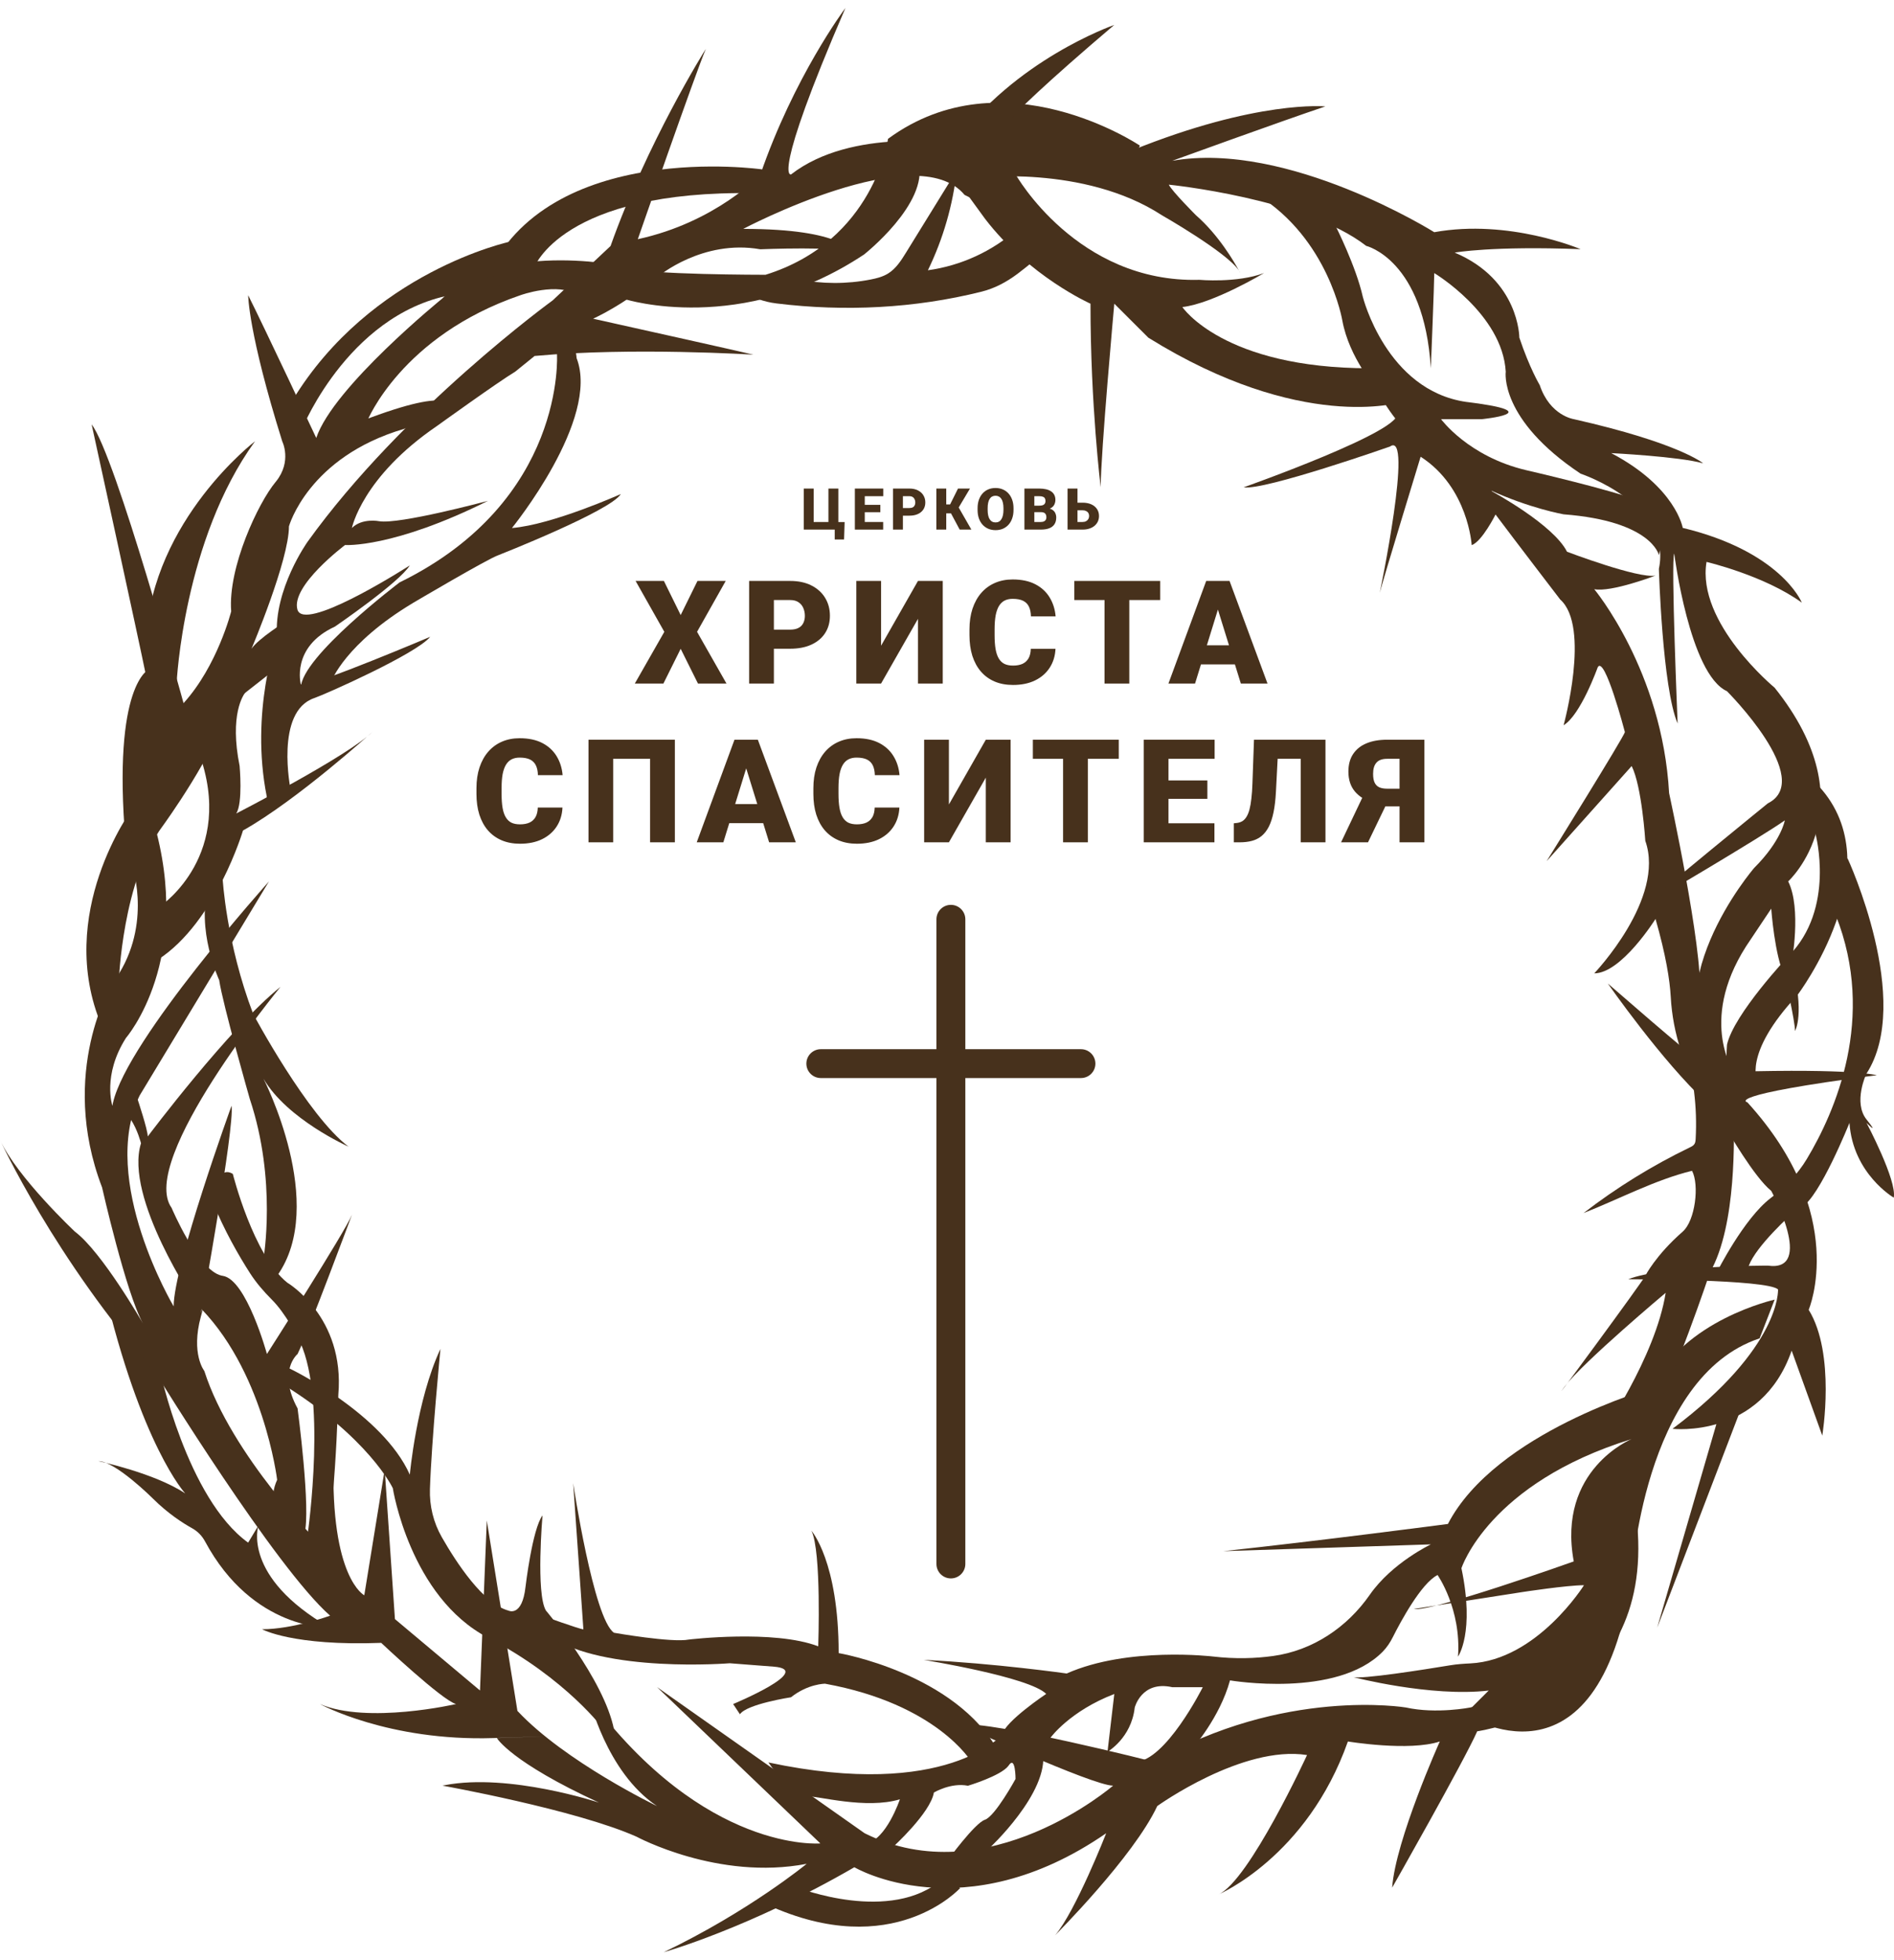 <?xml version="1.0" encoding="UTF-8"?> <svg xmlns="http://www.w3.org/2000/svg" width="116" height="120" viewBox="0 0 116 120" fill="none"><path d="M45.534 17.753C45.572 17.747 45.852 18.009 45.906 18.044C46.068 18.147 46.239 18.233 46.419 18.301C46.785 18.442 47.177 18.53 47.566 18.577C51.738 19.09 56.025 18.878 60.106 17.859C60.926 17.653 61.64 17.27 62.316 16.766C62.98 16.271 63.596 15.712 64.278 15.243C64.292 15.235 63.44 14.71 63.36 14.672C62.98 14.492 62.623 14.31 62.307 14.027C60.784 15.382 58.852 16.268 56.831 16.545C57.763 14.628 58.365 12.548 58.598 10.431C57.566 12.101 56.536 13.774 55.503 15.444C55.199 15.938 54.875 16.451 54.376 16.754C54.057 16.946 53.692 17.04 53.326 17.111C51.862 17.399 50.34 17.393 48.88 17.099C47.764 17.317 46.649 17.544 45.534 17.753Z" fill="#47311C"></path><path d="M111.192 51.053C111.192 51.053 112.443 55.63 109.525 58.542C109.525 58.542 106.191 62.08 105.772 63.953C105.772 63.953 105.563 66.451 106.188 66.451L107.649 66.242C107.649 66.242 106.678 64.56 110.083 60.925C110.083 60.925 115.987 53.132 111.402 48.137C111.402 48.137 110.36 47.721 111.195 51.05L111.192 51.053Z" fill="#47311C"></path><path d="M62.204 10.681C62.204 10.681 65.957 17.34 73.459 17.131C73.459 17.131 75.752 17.34 77.419 16.716C77.419 16.716 74.291 18.589 72.415 18.798C72.415 18.798 74.917 22.545 83.88 22.545L85.966 24.418L85.757 24.627C85.757 24.627 79.711 26.5 70.332 20.674L68.246 18.592C68.246 18.592 67.414 27.749 67.414 29.828C67.414 29.828 66.788 24.833 66.788 18.592C66.788 18.592 63.036 16.928 60.327 13.391L58.66 11.102L59.911 10.062L62.204 10.687V10.681Z" fill="#47311C"></path><path d="M105.25 86.741L101.497 99.644L106.917 85.492L105.25 86.741Z" fill="#47311C"></path><path d="M69.813 8.914C69.813 8.914 61.475 3.294 54.388 8.499C54.388 8.499 53.556 14.743 46.885 16.822C46.885 16.822 39.379 16.822 38.757 16.407C38.757 16.407 30.835 14.534 27.082 18.28C27.082 18.28 20.411 23.691 19.369 26.812C19.369 26.812 16.242 20.153 15.2 18.074C15.2 18.074 15.2 20.362 17.287 27.022C17.287 27.022 17.897 28.241 16.906 29.475C16.894 29.49 16.882 29.505 16.87 29.519C15.829 30.768 13.953 34.721 14.159 37.428C14.159 37.428 13.324 40.756 11.241 43.047C11.241 43.047 7.072 27.855 5.612 25.982C5.612 25.982 8.53 39.301 8.946 41.38C9.362 43.462 10.197 46.581 8.111 49.497C8.111 49.497 3.316 55.948 6.234 62.816L8.111 61.983L7.276 60.109C7.276 60.109 7.485 53.865 9.987 50.537C9.987 50.537 13.321 45.96 13.947 43.253L16.865 40.965L17.49 38.052C17.49 38.052 15.823 39.092 15.404 39.716C15.404 39.716 17.697 34.305 17.697 32.223C17.697 32.223 18.868 27.985 24.745 26.256L27.495 25.148C27.495 25.148 28.33 23.484 22.701 25.564C17.071 27.646 22.491 25.773 22.491 25.773C22.491 25.773 24.577 20.571 31.87 18.074C31.87 18.074 34.163 17.24 35.414 18.074L38.296 18.321C38.296 18.321 45.419 20.571 52.925 15.576C52.925 15.576 56.884 12.454 56.261 9.957C56.261 9.957 66.476 8.499 69.394 9.957L69.81 8.917L69.813 8.914Z" fill="#47311C"></path><path d="M9.152 40.959C9.152 40.959 6.86 41.792 7.692 51.571C7.692 51.571 11.651 44.496 9.152 40.959Z" fill="#47311C"></path><path d="M15.614 27.019C15.614 27.019 9.359 31.805 8.943 39.089L10.819 41.795C10.819 41.795 11.235 33.057 15.614 27.022V27.019Z" fill="#47311C"></path><path d="M31.239 14.793C31.239 14.793 22.701 16.613 17.906 24.521L18.532 26.185C18.532 26.185 21.553 18.798 28.224 17.965C34.895 17.131 31.236 14.793 31.236 14.793H31.239Z" fill="#47311C"></path><path d="M81.8 13.835C81.8 13.835 83.048 16.301 83.467 18.171C83.467 18.171 84.898 23.891 89.79 24.604C89.837 24.609 89.881 24.615 89.929 24.621C94.933 25.246 90.761 25.661 90.761 25.661H88.259C88.259 25.661 89.926 27.949 93.469 28.783C93.469 28.783 98.889 30.032 100.349 30.656C100.349 30.656 102.226 31.696 101.6 33.984C101.6 33.984 101.184 31.902 95.764 31.487C95.764 31.487 87.427 30.029 84.299 23.788C84.299 23.788 82.632 21.915 82.213 19.626C82.213 19.626 81.378 14.631 77.003 11.927C77.003 11.927 80.962 11.718 82.007 13.8" fill="#47311C"></path><path d="M46.673 10.369C46.673 10.369 33.54 8.496 29.787 17.028L32.705 16.404C32.705 16.404 34.372 11.618 46.254 11.827L46.776 10.543L46.67 10.369H46.673Z" fill="#47311C"></path><path d="M75.958 16.707C75.947 16.689 75.926 16.645 75.888 16.575C75.917 16.622 75.944 16.663 75.958 16.707Z" fill="#47311C"></path><path d="M113.166 52.569C113.166 52.569 117.205 61.293 114.302 65.747C114.302 65.747 113.485 67.493 114.317 68.533C115.152 69.573 114.317 68.742 114.317 68.742C114.317 68.742 116.193 72.279 115.984 73.319C115.984 73.319 113.482 71.861 113.272 68.742C113.272 68.742 111.44 73.313 110.351 73.888C110.163 73.985 109.98 74.091 109.823 74.235C109.024 74.966 107.02 76.901 107.02 77.899H105.144C105.144 77.899 106.802 74.591 108.451 73.343C109.325 72.683 110.095 71.894 110.658 70.957C112.396 68.068 114.922 62.312 112.44 56.048C112.44 56.048 111.596 52.004 113.166 52.569Z" fill="#47311C"></path><path d="M108.69 79.563C108.69 79.563 103.061 80.812 101.184 84.974C101.184 84.974 91.596 87.68 88.678 93.297C88.678 93.297 80.756 94.337 74.92 94.961L87.636 94.546C87.636 94.546 85.258 95.671 83.895 97.63C82.502 99.632 80.393 101.046 77.974 101.379C76.891 101.529 75.657 101.571 74.294 101.411C74.294 101.411 69.084 100.787 65.331 102.451C65.331 102.451 60.953 101.827 56.574 101.618C56.574 101.618 63.036 102.657 64.077 103.7C64.077 103.7 61.575 105.364 61.369 106.198C61.369 106.198 57.979 110.218 47.062 107.897C47.062 107.897 48.443 109.944 49.278 109.944C50.113 109.944 53.031 110.778 55.114 110.153C55.114 110.153 54.279 112.651 53.028 112.86L54.695 113.069C54.695 113.069 56.987 110.987 57.197 109.738C57.197 109.738 58.238 109.113 59.283 109.323C59.283 109.323 61.289 108.722 61.758 108.109C61.767 108.097 61.776 108.086 61.782 108.074C62.198 107.449 62.198 108.907 62.198 108.907C62.198 108.907 60.947 111.196 60.321 111.405C59.696 111.611 58.029 113.903 58.029 113.903L60.542 113.196C60.542 113.196 64.284 109.741 63.868 107.243L64.357 106.36C64.357 106.36 65.535 104.746 68.246 103.706L67.83 107.243C67.83 107.243 69.29 106.41 69.497 104.536C69.497 104.536 69.913 102.872 71.79 103.288H73.666C73.666 103.288 71.373 107.865 69.497 107.865C69.497 107.865 71.999 109.529 73.04 107.034C73.04 107.034 74.707 105.161 75.333 102.872C75.333 102.872 81.868 103.992 84.689 101.111C84.945 100.849 85.146 100.543 85.308 100.219C85.772 99.297 87.043 96.923 88.046 96.422C88.046 96.422 89.507 98.504 89.297 101.417C89.297 101.417 90.339 99.959 89.507 96.007C89.507 96.007 91.174 90.805 99.93 88.099C99.93 88.099 95.346 89.972 96.387 95.589C96.387 95.589 87.63 98.711 86.589 98.501L93.26 97.462C93.26 97.462 95.971 97.046 97.013 97.046C97.013 97.046 94.142 101.632 90.05 101.833C89.636 101.853 89.226 101.88 88.819 101.948C87.214 102.213 83.332 102.828 82.839 102.663C82.839 102.663 87.633 103.912 91.177 103.494L89.716 104.952C89.716 104.952 97.845 110.362 99.93 96.628C99.93 96.628 100.6 84.305 107.77 81.934" fill="#47311C"></path><path d="M9.778 83.828C9.778 83.828 11.445 91.736 15.198 94.44L15.823 93.4C15.823 93.4 14.782 96.522 20.201 99.644C20.201 99.644 15.502 99.839 12.554 94.358C12.374 94.025 12.105 93.748 11.772 93.562C11.22 93.256 10.291 92.667 9.362 91.739C9.362 91.739 7.069 89.451 6.028 89.451C6.028 89.451 9.468 90.178 11.344 91.427C11.344 91.427 8.633 88.514 6.34 78.733L10.719 83.103L9.781 83.831L9.778 83.828Z" fill="#47311C"></path><path d="M34.113 21.682C34.113 21.682 34.688 30.659 24.474 35.654C24.474 35.654 18.428 40.231 18.428 42.105C18.428 42.105 19.889 41.895 20.305 41.689C20.305 41.689 21.14 39.401 25.309 36.903C25.309 36.903 29.894 34.196 30.519 33.99C30.519 33.99 37.399 31.284 38.025 30.244C38.025 30.244 33.856 32.117 31.354 32.326C31.354 32.326 36.774 25.667 35.313 21.92C35.313 21.92 35.207 19.782 34.113 21.685V21.682Z" fill="#47311C"></path><path d="M15.091 42.314C14.882 42.523 14.05 43.772 14.675 46.891C14.675 46.891 14.885 49.179 14.466 49.804C14.466 49.804 21.346 46.266 22.804 44.808C22.804 44.808 18.219 48.97 14.882 50.843C14.882 50.843 13.215 56.463 9.671 58.752L9.881 55.423C9.881 55.423 14.466 52.301 12.173 46.057L13.424 42.105L15.091 42.314Z" fill="#47311C"></path><path d="M13.634 53.759C13.634 53.759 13.843 57.715 15.51 62.083C15.51 62.083 18.844 68.327 21.346 70.197C21.346 70.197 17.593 68.533 16.136 66.035C16.136 66.035 20.095 73.734 16.971 78.105C16.971 78.105 15.929 77.69 16.136 77.066C16.136 77.066 16.971 72.279 15.301 67.284C15.301 67.284 13.634 61.458 13.424 60C13.424 60 11.964 56.878 12.799 54.175C12.799 54.175 13.008 51.677 13.634 53.759Z" fill="#47311C"></path><path d="M8.423 67.284C8.423 67.284 9.049 69.157 9.049 69.573C9.049 69.573 14.053 62.913 17.18 60.416C17.18 60.416 8.426 71.028 10.509 73.944C10.509 73.944 12.12 77.761 13.56 78.091C13.587 78.096 13.61 78.102 13.637 78.105C15.097 78.314 16.348 82.891 16.348 82.891C16.348 82.891 21.143 75.401 21.559 74.359C21.559 74.359 18.847 81.642 18.225 82.891C18.225 82.891 16.974 83.931 18.225 86.222C18.225 86.222 19.06 92.467 18.641 93.921C18.641 93.921 15.929 92.882 16.974 90.593C16.974 90.593 16.139 83.725 11.97 79.772C11.97 79.772 7.591 73.322 8.636 69.991C8.636 69.991 8.426 69.157 8.01 68.533C8.01 68.533 8.22 67.075 8.426 67.284H8.423Z" fill="#47311C"></path><path d="M14.259 71.864C14.259 71.864 15.51 76.859 17.593 78.523C17.593 78.523 21.137 80.606 20.721 85.392C20.721 85.392 20.511 93.924 19.679 95.379L18.844 93.921C18.844 93.921 20.095 85.18 18.219 81.852C18.219 81.852 17.496 80.406 16.649 79.563C16.151 79.065 15.69 78.532 15.31 77.94C14.652 76.915 13.725 75.325 13.005 73.528C13.005 73.528 13.215 71.24 14.256 71.864H14.259Z" fill="#47311C"></path><path d="M17.791 83.807C17.791 83.807 23.429 86.532 25.099 90.278C25.099 90.278 25.515 85.701 26.976 82.579C26.976 82.579 26.433 88.134 26.332 91.153C26.297 92.184 26.545 93.206 27.058 94.104C27.964 95.689 29.602 98.183 31.145 98.602C31.145 98.602 31.98 99.017 32.186 97.144C32.186 97.144 32.602 93.606 33.227 92.773C33.227 92.773 32.812 97.559 33.437 98.599C33.437 98.599 36.98 102.76 37.606 105.882H36.98C36.98 105.882 34.688 102.76 29.894 100.263C25.099 97.765 24.058 91.106 24.058 91.106C24.058 91.106 22.597 87.984 17.177 84.656C17.177 84.656 16.112 83.159 17.791 83.804V83.807Z" fill="#47311C"></path><path d="M33.228 98.917C33.228 98.917 35.52 99.747 35.73 99.747C35.73 99.747 35.313 93.712 35.104 90.799C35.104 90.799 36.355 99.123 37.606 99.957C37.606 99.957 41.149 100.581 42.191 100.372C42.191 100.372 47.401 99.747 50.113 100.787C50.113 100.787 50.322 94.961 49.697 93.712C49.697 93.712 51.364 95.586 51.364 101.202C51.364 101.202 58.507 102.419 61.162 107.237L59.495 107.862C59.495 107.862 57.409 104.324 50.532 103.076C50.532 103.076 49.49 103.076 48.446 103.906C48.446 103.906 45.734 104.321 45.318 104.946L44.902 104.321C44.902 104.321 49.906 102.239 47.404 102.033L44.696 101.824C44.696 101.824 36.983 102.448 33.647 100.16L33.23 98.911L33.228 98.917Z" fill="#47311C"></path><path d="M48.862 115.564C48.862 115.564 54.571 117.802 57.722 115.034C57.757 115.004 57.79 114.972 57.825 114.939L58.808 115.584C58.808 115.584 54.698 120.144 46.985 116.603L48.862 115.564Z" fill="#47311C"></path><path d="M91.398 30.094C91.398 30.094 95.139 32.114 95.974 33.778C95.974 33.778 100.352 35.442 101.394 35.236C101.394 35.236 98.685 36.276 97.641 36.07C97.641 36.07 101.81 41.065 102.226 48.555C102.226 48.555 104.312 58.127 104.102 60.834C104.102 60.834 106.188 67.284 106.188 68.324C106.188 69.364 106.398 74.983 104.728 77.896C104.728 77.896 102.435 84.762 101.184 86.638L98.057 87.887C98.057 87.887 101.391 83.1 102.016 79.145C102.016 79.145 97.007 83.345 95.829 84.882C95.806 84.912 95.785 84.944 95.764 84.971C94.723 86.429 100.559 78.52 100.768 78.105C100.768 78.105 101.394 76.856 103.061 75.398C103.825 74.73 104.088 72.539 103.63 71.676C101.388 72.221 99.137 73.419 96.986 74.264C99.007 72.706 101.19 71.358 103.489 70.247C103.595 70.197 103.707 70.141 103.775 70.041C103.837 69.947 103.846 69.829 103.852 69.717C103.905 68.751 103.872 67.782 103.754 66.825C103.639 65.894 103.259 65.231 102.964 64.356C102.601 63.279 102.388 62.15 102.326 61.017C102.267 59.98 102.025 58.46 101.394 56.257C101.394 56.257 99.308 59.588 97.641 59.588C97.641 59.588 102.019 55.011 100.768 51.474C100.768 51.474 100.559 48.142 99.933 46.897L94.723 52.722C94.723 52.722 99.517 45.023 99.517 44.814C99.517 44.814 98.266 40.028 97.85 40.862C97.85 40.862 96.809 43.775 95.764 44.399C95.764 44.399 97.431 38.364 95.555 36.7C95.555 36.7 92.844 33.163 91.596 31.498C91.596 31.498 90.761 33.163 90.135 33.372C90.135 33.372 89.926 29.834 87.008 27.961C87.008 27.961 84.715 35.454 84.506 36.285C84.506 36.285 86.592 26.297 85.131 27.337C85.131 27.337 77.419 30.044 76.168 29.834C76.168 29.834 86.176 26.297 85.55 25.257C85.55 25.257 90.365 28.291 91.398 30.102V30.094Z" fill="#47311C"></path><path d="M8.128 53.135C8.128 53.135 9.379 56.881 6.877 60.209C6.877 60.209 3.543 65.62 6.252 72.695C6.252 72.695 7.712 79.145 8.754 81.018C8.754 81.018 6.252 76.647 4.585 75.398C4.585 75.398 1.042 72.07 0 69.779C0 69.779 3.334 77.063 9.589 84.137C9.589 84.137 16.885 95.998 20.219 98.911C20.219 98.911 17.927 99.742 16.05 99.742C16.05 99.742 17.927 100.781 23.347 100.575C23.347 100.575 27.099 104.112 27.932 104.321C27.932 104.321 22.512 105.57 19.594 104.321C19.594 104.321 23.763 106.61 30.224 106.404C36.685 106.195 30.433 106.404 30.433 106.404C30.433 106.404 31.268 107.862 36.688 110.356C36.688 110.356 31.198 108.53 27.247 109.287C27.197 109.296 27.15 109.305 27.099 109.317C27.099 109.317 35.231 110.775 38.981 112.439C38.981 112.439 43.985 115.145 49.405 114.103C49.405 114.103 45.861 117.016 40.651 119.513C40.651 119.513 45.861 118.055 52.326 114.312C52.326 114.312 58.996 118.265 67.75 112.23C67.75 112.23 65.874 117.016 64.623 118.474C64.623 118.474 69.417 113.688 70.878 110.566C70.878 110.566 76.088 106.819 80.051 107.443C80.051 107.443 76.507 115.143 74.631 115.976C74.631 115.976 80.051 113.688 82.553 106.613C82.553 106.613 86.305 107.237 88.182 106.613C88.182 106.613 85.471 112.648 85.264 115.561C85.264 115.561 89.642 107.862 90.474 105.989C90.474 105.989 101.302 104.534 100.273 93.312C100.273 93.306 100.273 93.3 100.273 93.294C100.273 93.294 97.98 102.66 90.058 104.531C90.058 104.531 87.972 104.946 86.099 104.531C86.099 104.531 78.593 103.282 70.674 107.859C70.674 107.859 60.876 105.361 58.793 105.57C58.793 105.57 66.921 109.317 68.172 109.317C68.172 109.317 60.46 115.976 52.954 112.23L40.238 103.282L50.243 112.854C50.243 112.854 43.156 113.478 36.069 103.906C36.069 103.906 37.11 108.483 40.238 110.566C40.238 110.566 34.608 107.859 31.69 104.74L29.814 93.085L29.398 103.491L24.188 99.12L23.562 89.963L22.311 97.662C22.311 97.662 20.225 96.622 20.435 89.339L19.6 94.54C19.6 94.54 14.18 89.129 12.513 83.928C12.513 83.928 11.678 82.888 12.303 80.597C12.929 78.308 12.303 80.391 12.303 80.391C12.303 80.391 14.389 68.945 14.18 67.696C14.18 67.696 10.636 77.478 10.636 79.975C10.636 79.975 6.051 72.276 8.55 67.072L16.472 53.962C16.472 53.962 7.807 63.62 6.922 67.505C6.907 67.573 6.895 67.635 6.883 67.699C6.883 67.699 6.258 65.826 7.718 63.538C7.718 63.538 11.887 58.752 9.385 50.219C9.385 50.219 5.007 54.796 6.674 60.206" fill="#47311C"></path><path d="M110.776 80.188C112.443 82.891 111.608 87.887 111.608 87.887L109.732 82.685C107.855 88.096 102.435 87.471 102.435 87.471C109.106 82.476 108.897 78.939 108.897 78.939C108.271 78.314 99.724 78.314 99.724 78.314C101.81 77.481 108.271 77.481 108.271 77.481C111.189 77.896 108.481 72.904 108.481 72.904C107.439 72.073 105.769 69.157 105.769 69.157C105.353 68.118 104.518 67.493 104.518 67.493C101.807 64.996 98.473 60.209 98.473 60.209C106.601 67.284 105.35 65.829 105.35 65.829C100.972 60.628 107.436 53.135 107.436 53.135C109.103 51.471 109.313 50.222 109.313 50.222C107.876 51.247 100.987 55.297 100.771 55.423C101.621 54.578 108.271 49.182 108.271 49.182C111.189 47.724 105.769 42.314 105.769 42.314C103.477 41.274 102.539 33.887 102.539 33.887C102.329 34.303 102.748 44.293 102.748 44.293C101.81 42.108 101.6 34.824 101.6 34.824C102.435 30.871 96.806 28.998 96.806 28.998C91.802 25.67 92.221 22.754 92.221 22.754C92.012 19.217 87.843 16.719 87.843 16.719C87.843 17.343 87.633 22.545 87.633 22.545C87.217 15.885 83.674 15.052 83.674 15.052C79.921 12.139 71.583 11.305 71.583 11.305C71.792 11.721 73.25 13.179 73.25 13.179C74.645 14.395 75.601 16.05 75.876 16.56C75.141 15.447 71.164 13.179 71.164 13.179C66.37 10.057 59.699 10.89 59.699 10.89C59.908 11.724 64.703 14.428 64.703 14.428C64.077 14.428 59.073 11.93 59.073 11.93C56.155 8.393 45.522 14.012 45.522 14.012C51.777 14.012 52.193 15.47 52.193 15.47C51.567 15.055 46.563 15.261 46.563 15.261C43.02 14.637 40.309 16.925 40.309 16.925C38.63 18.289 37.264 19.069 36.328 19.511C38.208 19.929 46.118 21.691 46.147 21.714C46.147 21.714 38.757 21.243 32.761 21.791C32.755 21.791 32.75 21.791 32.744 21.791L31.558 22.751C30.516 23.375 26.763 26.079 26.763 26.079C22.178 29.201 21.553 32.323 21.553 32.323C22.178 31.699 23.22 31.908 23.22 31.908C24.453 32.114 29.734 30.7 29.885 30.662C24.049 33.572 21.134 33.366 21.134 33.366C21.134 33.366 17.8 35.864 18.216 37.319C18.239 37.404 18.287 37.472 18.352 37.522C19.375 38.299 25.096 34.615 25.096 34.615C24.471 35.654 20.511 38.361 20.511 38.361C17.8 39.61 18.425 41.898 18.425 41.898H18.635C19.47 41.898 26.347 38.986 26.347 38.986C25.512 40.025 19.886 42.523 19.26 42.732C16.814 43.545 17.8 48.352 17.8 48.352L16.339 49.185V48.77C15.298 43.568 16.965 38.989 16.965 38.989C16.755 36.076 18.841 33.163 18.841 33.163C24.677 25.045 33.85 18.389 33.85 18.389L37.394 15.061C39.651 8.711 43.12 3.165 43.229 2.994C42.601 4.466 39.063 14.643 39.063 14.643C43.858 13.603 46.569 10.69 46.569 10.69C48.62 4.74 51.682 0.617 51.78 0.487C47.195 11.099 48.446 10.681 48.446 10.681C52.199 7.768 58.451 8.808 58.451 8.808C62.145 3.686 68.06 1.592 68.243 1.527C59.908 8.602 60.743 8.808 60.743 8.808C64.287 7.974 69.29 9.223 69.29 9.223C77.003 6.101 81.172 6.516 81.172 6.516C78.67 7.35 71.792 9.845 71.792 9.845C78.879 8.596 87.843 14.215 87.843 14.215C92.428 13.382 96.806 15.255 96.806 15.255C91.386 15.046 89.094 15.464 89.094 15.464C93.053 17.128 93.053 20.666 93.053 20.666C93.679 22.539 94.304 23.579 94.304 23.579C94.93 25.452 96.39 25.661 96.39 25.661C102.851 27.119 104.312 28.365 104.312 28.365C102.851 27.949 98.683 27.74 98.683 27.74C102.642 29.823 103.061 32.317 103.061 32.317C109.012 33.752 110.319 36.797 110.354 36.894C108.062 35.23 104.518 34.4 104.518 34.4C103.893 38.146 108.687 42.099 108.687 42.099C114.523 49.383 109.519 53.959 109.519 53.959C110.354 55.624 109.729 58.955 109.729 58.955C110.564 62.077 109.938 63.117 109.938 63.117C109.938 62.492 109.313 59.788 109.313 59.788C108.687 58.539 108.481 55.627 108.481 55.627L107.23 57.5C103.896 62.286 106.188 65.614 106.188 65.614C113.485 65.405 114.945 65.823 114.945 65.823C105.356 67.072 107.023 67.487 107.023 67.487C113.275 74.353 110.776 80.182 110.776 80.182V80.188Z" fill="#47311C"></path><path d="M51.73 31.961L51.696 33.028H51.123V32.422H50.937V31.961H51.73ZM49.229 32.422V29.909H49.834V31.956H50.738V29.909H51.346V32.422H49.229Z" fill="#47311C"></path><path d="M54.09 31.956V32.422H52.748V31.956H54.09ZM52.964 29.909V32.422H52.357V29.909H52.964ZM53.917 30.907V31.357H52.748V30.907H53.917ZM54.095 29.909V30.377H52.748V29.909H54.095Z" fill="#47311C"></path><path d="M55.697 31.569H55.071V31.102H55.697C55.782 31.102 55.852 31.087 55.904 31.058C55.958 31.03 55.996 30.99 56.02 30.939C56.046 30.888 56.058 30.829 56.058 30.765C56.058 30.696 56.046 30.632 56.02 30.573C55.996 30.515 55.958 30.468 55.904 30.432C55.852 30.395 55.782 30.377 55.697 30.377H55.299V32.422H54.693V29.909H55.697C55.899 29.909 56.072 29.946 56.217 30.02C56.364 30.093 56.476 30.194 56.554 30.323C56.633 30.451 56.672 30.597 56.672 30.762C56.672 30.924 56.633 31.065 56.554 31.186C56.476 31.307 56.364 31.401 56.217 31.469C56.072 31.536 55.899 31.569 55.697 31.569Z" fill="#47311C"></path><path d="M57.954 29.909V32.422H57.349V29.909H57.954ZM59.407 29.909L58.502 31.428H57.849L57.776 30.881H58.19L58.674 29.909H59.407ZM58.777 32.422L58.188 31.323L58.629 30.917L59.493 32.422H58.777Z" fill="#47311C"></path><path d="M62.074 31.115V31.217C62.074 31.409 62.047 31.582 61.992 31.735C61.94 31.887 61.864 32.017 61.766 32.125C61.668 32.232 61.552 32.314 61.419 32.372C61.285 32.428 61.137 32.456 60.976 32.456C60.813 32.456 60.665 32.428 60.53 32.372C60.396 32.314 60.28 32.232 60.181 32.125C60.083 32.017 60.007 31.887 59.953 31.735C59.9 31.582 59.873 31.409 59.873 31.217V31.115C59.873 30.923 59.9 30.751 59.953 30.598C60.007 30.445 60.082 30.315 60.179 30.208C60.277 30.099 60.393 30.017 60.526 29.961C60.661 29.903 60.81 29.875 60.972 29.875C61.134 29.875 61.281 29.903 61.415 29.961C61.55 30.017 61.666 30.099 61.764 30.208C61.862 30.315 61.938 30.445 61.992 30.598C62.047 30.751 62.074 30.923 62.074 31.115ZM61.458 31.217V31.112C61.458 30.988 61.447 30.878 61.425 30.784C61.405 30.689 61.374 30.609 61.332 30.544C61.291 30.48 61.239 30.431 61.178 30.399C61.118 30.366 61.05 30.349 60.972 30.349C60.892 30.349 60.822 30.366 60.762 30.399C60.702 30.431 60.651 30.48 60.611 30.544C60.571 30.609 60.54 30.689 60.52 30.784C60.5 30.878 60.49 30.988 60.49 31.112V31.217C60.49 31.34 60.5 31.45 60.52 31.545C60.54 31.64 60.571 31.719 60.611 31.785C60.653 31.851 60.703 31.9 60.763 31.933C60.824 31.967 60.895 31.983 60.976 31.983C61.053 31.983 61.122 31.967 61.182 31.933C61.242 31.9 61.292 31.851 61.332 31.785C61.374 31.719 61.405 31.64 61.425 31.545C61.447 31.45 61.458 31.34 61.458 31.217Z" fill="#47311C"></path><path d="M63.769 31.354H63.121L63.117 30.957H63.643C63.738 30.957 63.813 30.946 63.87 30.926C63.926 30.904 63.967 30.872 63.992 30.831C64.019 30.789 64.032 30.738 64.032 30.675C64.032 30.604 64.019 30.547 63.992 30.503C63.966 30.459 63.924 30.427 63.866 30.408C63.81 30.387 63.736 30.377 63.647 30.377H63.349V32.422H62.742V29.909H63.647C63.802 29.909 63.941 29.924 64.063 29.952C64.185 29.98 64.289 30.022 64.374 30.08C64.461 30.137 64.526 30.21 64.571 30.297C64.616 30.384 64.639 30.485 64.639 30.603C64.639 30.705 64.617 30.801 64.573 30.891C64.529 30.981 64.456 31.054 64.354 31.11C64.252 31.166 64.113 31.194 63.937 31.197L63.769 31.354ZM63.745 32.422H62.974L63.181 31.956H63.745C63.828 31.956 63.894 31.943 63.944 31.918C63.995 31.891 64.031 31.857 64.053 31.814C64.076 31.771 64.087 31.722 64.087 31.669C64.087 31.605 64.076 31.549 64.055 31.502C64.034 31.455 64 31.419 63.954 31.393C63.908 31.367 63.846 31.354 63.769 31.354H63.259L63.263 30.957H63.873L64.015 31.115C64.183 31.108 64.316 31.132 64.414 31.186C64.513 31.24 64.584 31.312 64.627 31.4C64.669 31.489 64.691 31.581 64.691 31.678C64.691 31.843 64.655 31.98 64.584 32.09C64.513 32.201 64.408 32.284 64.267 32.339C64.127 32.394 63.953 32.422 63.745 32.422Z" fill="#47311C"></path><path d="M65.762 30.774H66.303C66.507 30.774 66.685 30.808 66.836 30.875C66.987 30.943 67.103 31.038 67.185 31.16C67.268 31.282 67.309 31.425 67.309 31.588C67.309 31.711 67.286 31.824 67.239 31.927C67.191 32.028 67.123 32.116 67.035 32.191C66.947 32.264 66.841 32.321 66.718 32.361C66.595 32.402 66.457 32.422 66.303 32.422H65.384V29.909H65.992V31.956H66.303C66.39 31.956 66.462 31.939 66.521 31.906C66.581 31.872 66.627 31.828 66.658 31.773C66.689 31.717 66.704 31.654 66.704 31.585C66.704 31.518 66.689 31.459 66.658 31.407C66.627 31.355 66.581 31.314 66.521 31.285C66.462 31.255 66.39 31.24 66.303 31.24H65.762V30.774Z" fill="#47311C"></path><path d="M40.661 35.565L41.689 37.653L42.718 35.565H44.447L42.692 38.68L44.494 41.847H42.748L41.689 39.72L40.631 41.847H38.88L40.687 38.68L38.928 35.565H40.661Z" fill="#47311C"></path><path d="M48.392 39.715H46.827V38.546H48.392C48.605 38.546 48.778 38.51 48.91 38.438C49.043 38.367 49.139 38.267 49.2 38.141C49.263 38.011 49.295 37.866 49.295 37.705C49.295 37.532 49.263 37.373 49.2 37.226C49.139 37.079 49.043 36.962 48.91 36.872C48.778 36.78 48.605 36.734 48.392 36.734H47.398V41.847H45.881V35.565H48.392C48.896 35.565 49.33 35.657 49.693 35.841C50.059 36.025 50.34 36.278 50.535 36.6C50.731 36.92 50.829 37.285 50.829 37.696C50.829 38.102 50.731 38.456 50.535 38.758C50.34 39.06 50.059 39.296 49.693 39.465C49.33 39.632 48.896 39.715 48.392 39.715Z" fill="#47311C"></path><path d="M53.962 39.53L56.222 35.565H57.739V41.847H56.222V37.886L53.962 41.847H52.445V35.565H53.962V39.53Z" fill="#47311C"></path><path d="M63.132 39.72H64.645C64.625 40.157 64.506 40.542 64.29 40.876C64.074 41.21 63.775 41.47 63.391 41.657C63.011 41.841 62.562 41.933 62.043 41.933C61.622 41.933 61.246 41.863 60.915 41.722C60.587 41.581 60.307 41.378 60.077 41.113C59.849 40.849 59.675 40.528 59.553 40.151C59.435 39.775 59.376 39.35 59.376 38.879V38.538C59.376 38.066 59.438 37.642 59.562 37.265C59.689 36.885 59.868 36.563 60.098 36.298C60.331 36.031 60.611 35.827 60.937 35.686C61.262 35.545 61.624 35.474 62.021 35.474C62.569 35.474 63.031 35.572 63.409 35.768C63.786 35.963 64.079 36.232 64.286 36.575C64.493 36.914 64.616 37.301 64.653 37.735H63.141C63.135 37.499 63.095 37.302 63.02 37.144C62.945 36.983 62.827 36.862 62.665 36.782C62.504 36.701 62.289 36.661 62.021 36.661C61.834 36.661 61.671 36.695 61.533 36.764C61.395 36.834 61.279 36.943 61.187 37.092C61.095 37.242 61.026 37.436 60.98 37.675C60.937 37.911 60.915 38.195 60.915 38.529V38.879C60.915 39.212 60.935 39.497 60.975 39.733C61.016 39.969 61.081 40.161 61.17 40.311C61.259 40.461 61.374 40.571 61.516 40.643C61.66 40.712 61.836 40.747 62.043 40.747C62.273 40.747 62.468 40.711 62.626 40.639C62.785 40.564 62.907 40.452 62.994 40.302C63.08 40.15 63.126 39.956 63.132 39.72Z" fill="#47311C"></path><path d="M69.165 35.565V41.847H67.648V35.565H69.165ZM71.058 35.565V36.734H65.798V35.565H71.058Z" fill="#47311C"></path><path d="M74.726 36.885L73.192 41.847H71.562L73.875 35.565H74.907L74.726 36.885ZM75.997 41.847L74.458 36.885L74.259 35.565H75.305L77.63 41.847H75.997ZM75.936 39.504V40.673H72.708V39.504H75.936Z" fill="#47311C"></path><path d="M32.937 49.439H34.449C34.429 49.877 34.311 50.262 34.095 50.596C33.879 50.929 33.579 51.19 33.196 51.377C32.816 51.561 32.366 51.653 31.848 51.653C31.427 51.653 31.051 51.582 30.72 51.441C30.391 51.3 30.112 51.097 29.881 50.833C29.654 50.568 29.479 50.248 29.358 49.871C29.24 49.494 29.181 49.07 29.181 48.598V48.257C29.181 47.785 29.243 47.361 29.367 46.984C29.494 46.605 29.672 46.283 29.903 46.018C30.136 45.751 30.416 45.546 30.741 45.405C31.067 45.264 31.428 45.194 31.826 45.194C32.373 45.194 32.836 45.292 33.213 45.487C33.591 45.683 33.883 45.952 34.091 46.294C34.298 46.634 34.421 47.02 34.458 47.455H32.945C32.94 47.219 32.899 47.022 32.824 46.864C32.749 46.703 32.631 46.582 32.47 46.501C32.309 46.421 32.094 46.38 31.826 46.38C31.639 46.38 31.476 46.415 31.338 46.484C31.199 46.553 31.084 46.662 30.992 46.812C30.9 46.961 30.831 47.156 30.784 47.394C30.741 47.63 30.72 47.915 30.72 48.249V48.598C30.72 48.932 30.74 49.217 30.78 49.452C30.82 49.688 30.885 49.881 30.975 50.03C31.064 50.18 31.179 50.291 31.32 50.363C31.464 50.432 31.64 50.466 31.848 50.466C32.078 50.466 32.273 50.43 32.431 50.358C32.59 50.284 32.712 50.171 32.798 50.022C32.885 49.869 32.931 49.675 32.937 49.439Z" fill="#47311C"></path><path d="M41.333 45.285V51.566H39.816V46.454H37.556V51.566H36.043V45.285H41.333Z" fill="#47311C"></path><path d="M45.836 46.605L44.302 51.566H42.672L44.984 45.285H46.017L45.836 46.605ZM47.106 51.566L45.568 46.605L45.369 45.285H46.415L48.74 51.566H47.106ZM47.046 49.224V50.393H43.818V49.224H47.046Z" fill="#47311C"></path><path d="M53.571 49.439H55.084C55.064 49.877 54.946 50.262 54.729 50.596C54.513 50.929 54.214 51.19 53.831 51.377C53.45 51.561 53.001 51.653 52.482 51.653C52.061 51.653 51.685 51.582 51.354 51.441C51.026 51.3 50.746 51.097 50.516 50.833C50.288 50.568 50.114 50.248 49.993 49.871C49.874 49.494 49.816 49.07 49.816 48.598V48.257C49.816 47.785 49.877 47.361 50.001 46.984C50.128 46.605 50.307 46.283 50.537 46.018C50.771 45.751 51.05 45.546 51.376 45.405C51.701 45.264 52.063 45.194 52.46 45.194C53.008 45.194 53.47 45.292 53.848 45.487C54.225 45.683 54.518 45.952 54.725 46.294C54.933 46.634 55.055 47.02 55.093 47.455H53.58C53.574 47.219 53.534 47.022 53.459 46.864C53.384 46.703 53.266 46.582 53.104 46.501C52.943 46.421 52.728 46.38 52.46 46.38C52.273 46.38 52.11 46.415 51.972 46.484C51.834 46.553 51.718 46.662 51.626 46.812C51.534 46.961 51.465 47.156 51.419 47.394C51.376 47.63 51.354 47.915 51.354 48.249V48.598C51.354 48.932 51.374 49.217 51.415 49.452C51.455 49.688 51.52 49.881 51.609 50.03C51.698 50.18 51.814 50.291 51.955 50.363C52.099 50.432 52.275 50.466 52.482 50.466C52.713 50.466 52.907 50.43 53.066 50.358C53.224 50.284 53.346 50.171 53.433 50.022C53.519 49.869 53.565 49.675 53.571 49.439Z" fill="#47311C"></path><path d="M58.117 49.249L60.377 45.285H61.894V51.566H60.377V47.606L58.117 51.566H56.6V45.285H58.117V49.249Z" fill="#47311C"></path><path d="M66.626 45.285V51.566H65.109V45.285H66.626ZM68.519 45.285V46.454H63.259V45.285H68.519Z" fill="#47311C"></path><path d="M74.379 50.401V51.566H71.025V50.401H74.379ZM71.565 45.285V51.566H70.048V45.285H71.565ZM73.946 47.778V48.904H71.025V47.778H73.946ZM74.391 45.285V46.454H71.025V45.285H74.391Z" fill="#47311C"></path><path d="M80.156 45.285V46.454H76.906V45.285H80.156ZM81.18 45.285V51.566H79.663V45.285H81.18ZM76.802 45.285H78.311L78.146 48.477C78.12 48.961 78.071 49.377 77.999 49.728C77.927 50.077 77.831 50.37 77.71 50.609C77.589 50.844 77.443 51.033 77.273 51.174C77.103 51.315 76.906 51.415 76.681 51.476C76.459 51.536 76.21 51.566 75.933 51.566H75.566V50.401L75.73 50.384C75.863 50.37 75.98 50.334 76.081 50.276C76.181 50.216 76.268 50.127 76.34 50.009C76.415 49.891 76.477 49.74 76.526 49.556C76.575 49.372 76.614 49.149 76.642 48.887C76.674 48.623 76.696 48.313 76.707 47.959L76.802 45.285Z" fill="#47311C"></path><path d="M86.288 49.362H84.607L84.157 49.176C83.644 49.015 83.254 48.776 82.986 48.46C82.718 48.141 82.584 47.734 82.584 47.239C82.584 46.808 82.681 46.448 82.874 46.16C83.067 45.87 83.34 45.651 83.695 45.505C84.049 45.358 84.47 45.285 84.957 45.285H87.239V51.566H85.717V46.454H84.957C84.654 46.454 84.435 46.533 84.3 46.691C84.164 46.846 84.097 47.074 84.097 47.373C84.097 47.603 84.128 47.784 84.192 47.916C84.258 48.049 84.355 48.144 84.481 48.201C84.608 48.256 84.767 48.283 84.957 48.283H86.279L86.288 49.362ZM85.121 48.797L83.785 51.566H82.135L83.453 48.797H85.121Z" fill="#47311C"></path><path d="M58.238 55.395C57.749 55.395 57.353 55.791 57.353 56.279V64.231H50.272C49.783 64.231 49.387 64.627 49.387 65.115C49.387 65.603 49.783 65.998 50.272 65.998H57.353V95.746C57.353 96.234 57.749 96.63 58.238 96.63C58.727 96.63 59.123 96.234 59.123 95.746V65.998H66.204C66.693 65.998 67.089 65.603 67.089 65.115C67.089 64.627 66.693 64.231 66.204 64.231H59.123V56.279C59.123 55.791 58.727 55.395 58.238 55.395Z" fill="#47311C"></path></svg> 